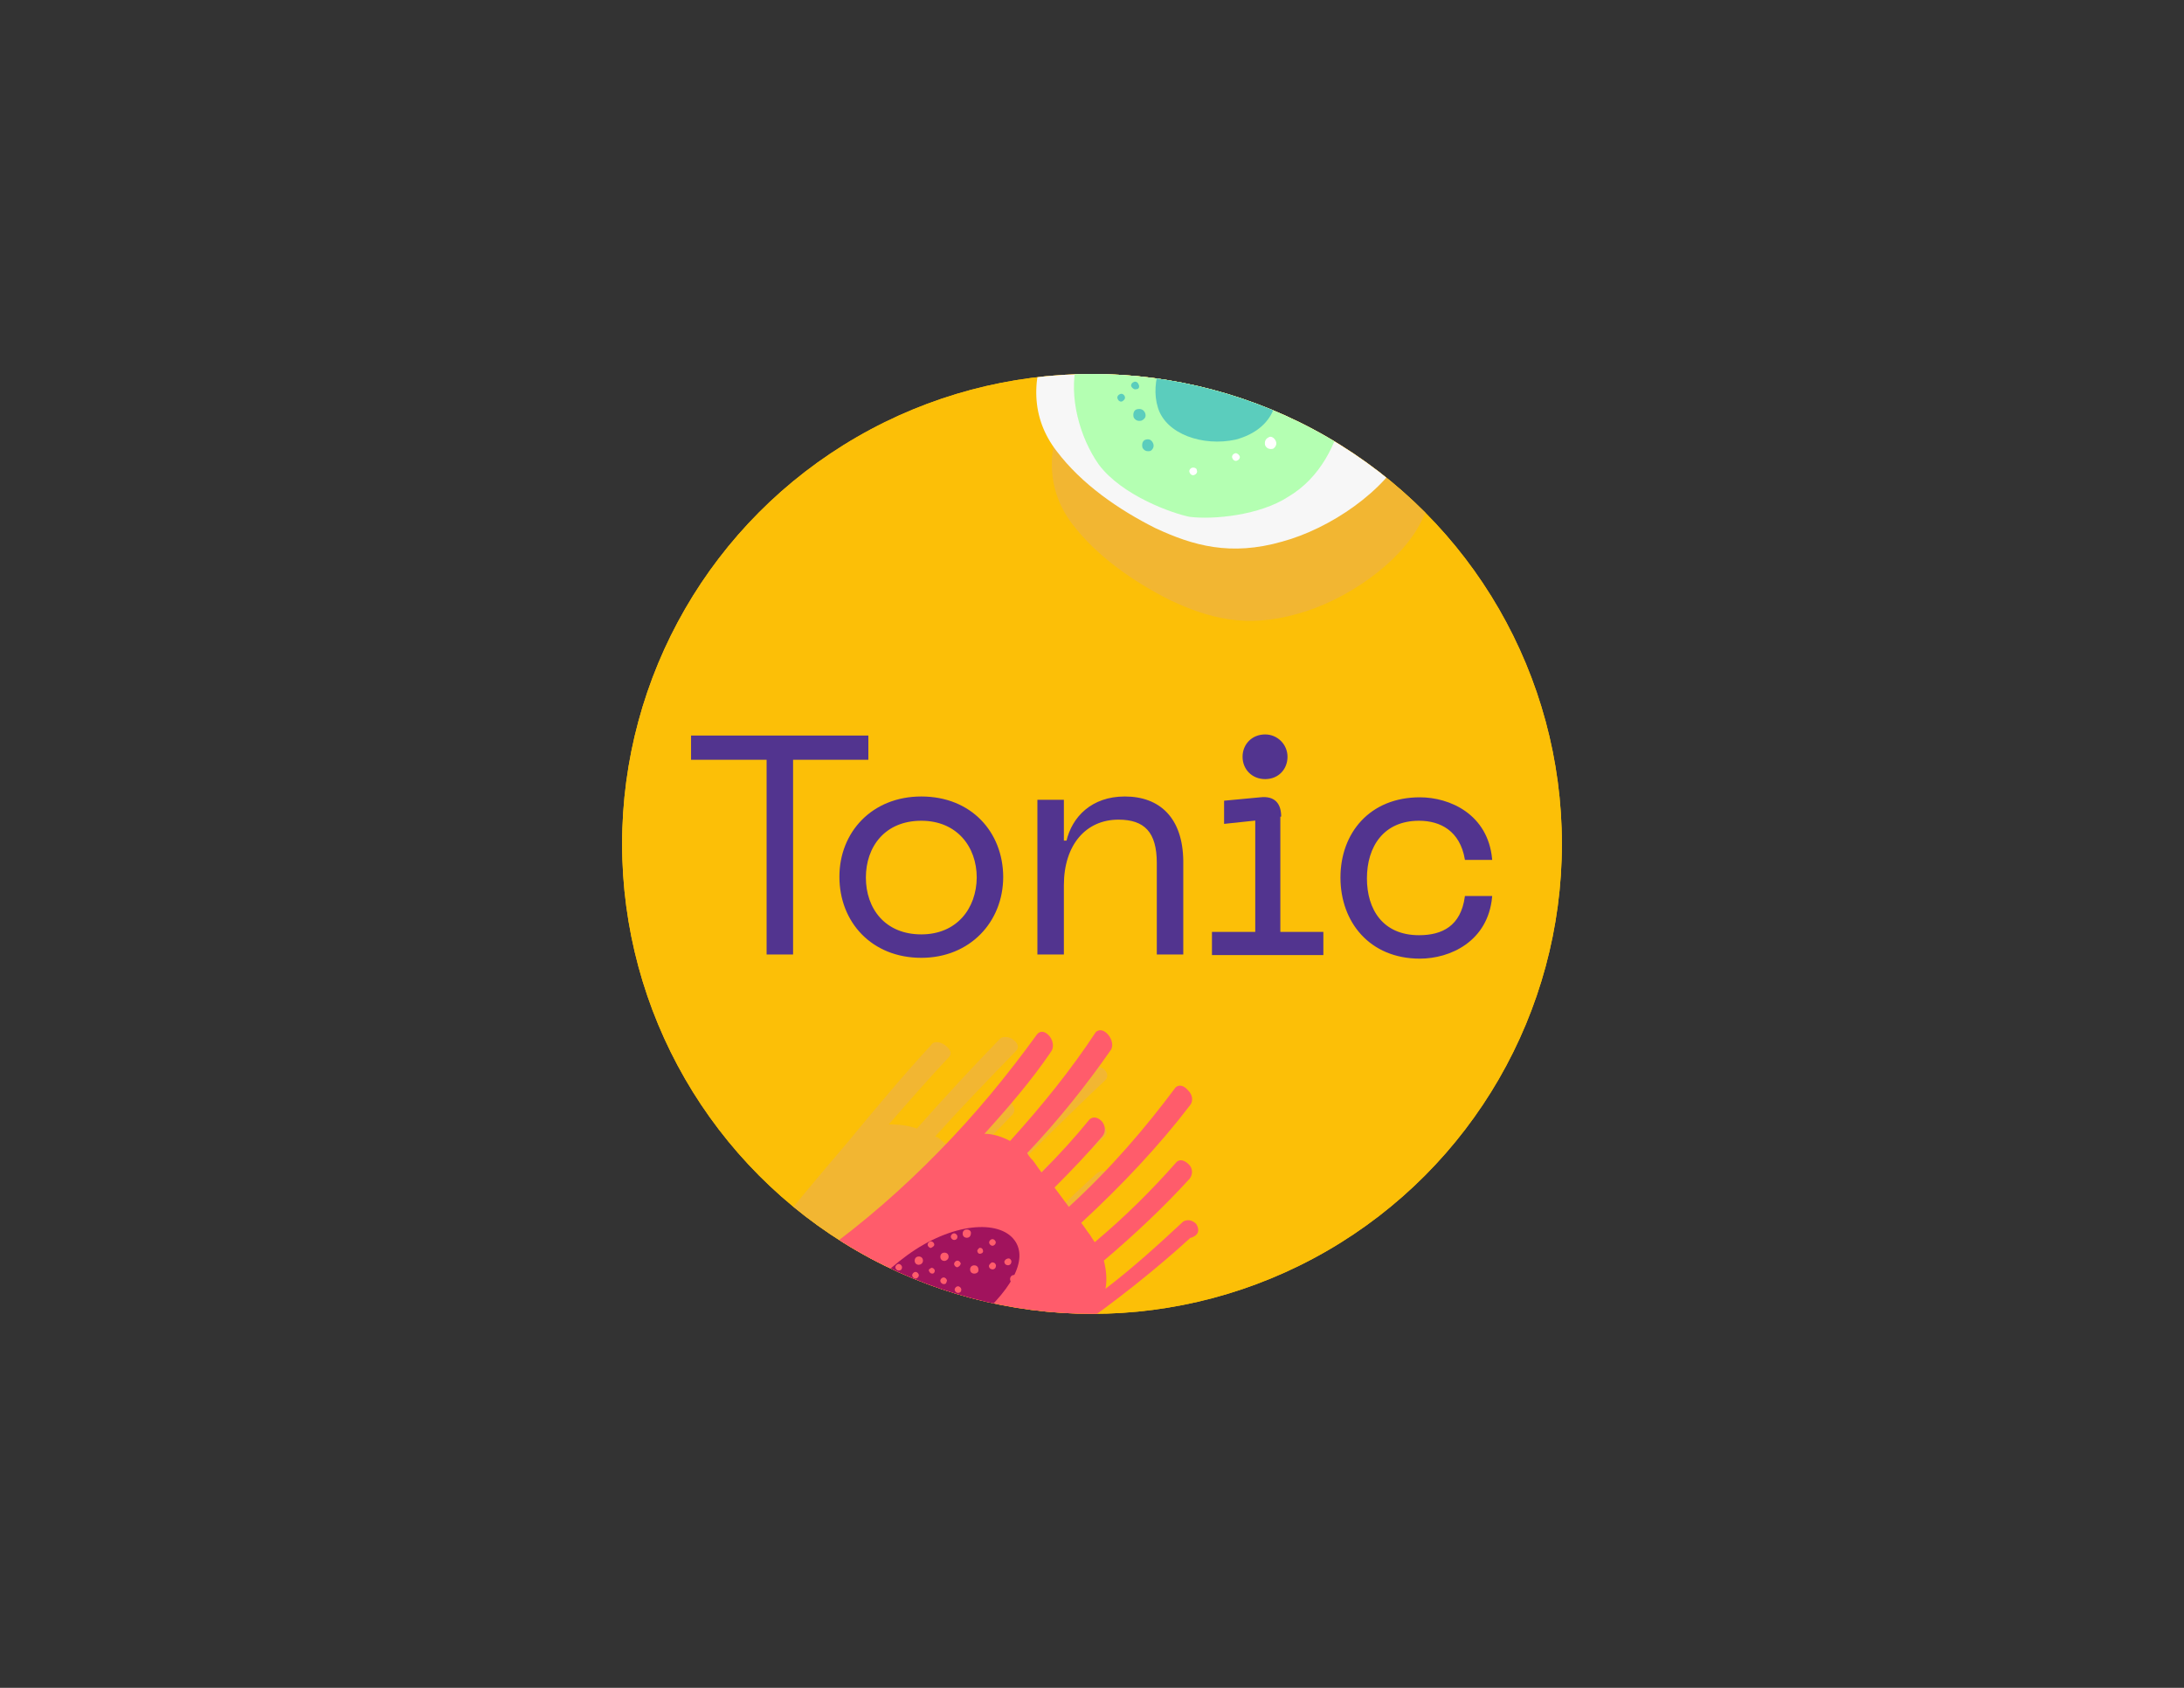 <?xml version="1.0" encoding="UTF-8"?> <!-- Generator: Adobe Illustrator 24.1.3, SVG Export Plug-In . SVG Version: 6.00 Build 0) --> <svg xmlns="http://www.w3.org/2000/svg" xmlns:xlink="http://www.w3.org/1999/xlink" version="1.1" id="Layer_1" x="0px" y="0px" viewBox="0 0 792 612" style="enable-background:new 0 0 792 612;" xml:space="preserve"><rect x="0" y="0" width="792" height="612" fill="#333333" stroke="none"/> <style type="text/css"> .st0{clip-path:url(#SVGID_2_);} .st1{clip-path:url(#SVGID_4_);enable-background:new ;} .st2{clip-path:url(#SVGID_6_);} .st3{clip-path:url(#SVGID_8_);fill:#FCBF07;} .st4{clip-path:url(#SVGID_10_);fill:#FCBF07;} .st5{clip-path:url(#SVGID_12_);} .st6{clip-path:url(#SVGID_14_);} .st7{clip-path:url(#SVGID_16_);fill:#F2B632;} .st8{clip-path:url(#SVGID_18_);} .st9{clip-path:url(#SVGID_20_);} .st10{clip-path:url(#SVGID_22_);fill:#FF5C6B;} .st11{clip-path:url(#SVGID_24_);} .st12{clip-path:url(#SVGID_26_);} .st13{clip-path:url(#SVGID_28_);fill:#A1135D;} .st14{clip-path:url(#SVGID_30_);} .st15{clip-path:url(#SVGID_32_);} .st16{clip-path:url(#SVGID_34_);fill:#FF5C6B;} .st17{clip-path:url(#SVGID_36_);} .st18{clip-path:url(#SVGID_38_);} .st19{clip-path:url(#SVGID_40_);fill:#FF5C6B;} .st20{clip-path:url(#SVGID_42_);} .st21{clip-path:url(#SVGID_44_);} .st22{clip-path:url(#SVGID_46_);fill:#FF5C6B;} .st23{clip-path:url(#SVGID_48_);} .st24{clip-path:url(#SVGID_50_);} .st25{clip-path:url(#SVGID_52_);fill:#FF5C6B;} .st26{clip-path:url(#SVGID_54_);} .st27{clip-path:url(#SVGID_56_);} .st28{clip-path:url(#SVGID_58_);fill:#FF5C6B;} .st29{clip-path:url(#SVGID_60_);} .st30{clip-path:url(#SVGID_62_);} .st31{clip-path:url(#SVGID_64_);fill:#FF5C6B;} .st32{clip-path:url(#SVGID_66_);} .st33{clip-path:url(#SVGID_68_);} .st34{clip-path:url(#SVGID_70_);fill:#FF5C6B;} .st35{clip-path:url(#SVGID_72_);} .st36{clip-path:url(#SVGID_74_);} .st37{clip-path:url(#SVGID_76_);fill:#FF5C6B;} .st38{clip-path:url(#SVGID_78_);} .st39{clip-path:url(#SVGID_80_);} .st40{clip-path:url(#SVGID_82_);fill:#FF5C6B;} .st41{clip-path:url(#SVGID_84_);} .st42{clip-path:url(#SVGID_86_);} .st43{clip-path:url(#SVGID_88_);fill:#FF5C6B;} .st44{clip-path:url(#SVGID_90_);} .st45{clip-path:url(#SVGID_92_);} .st46{clip-path:url(#SVGID_94_);fill:#FF5C6B;} .st47{clip-path:url(#SVGID_96_);} .st48{clip-path:url(#SVGID_98_);} .st49{clip-path:url(#SVGID_100_);fill:#FF5C6B;} .st50{clip-path:url(#SVGID_102_);} .st51{clip-path:url(#SVGID_104_);} .st52{clip-path:url(#SVGID_106_);fill:#FF5C6B;} .st53{clip-path:url(#SVGID_108_);} .st54{clip-path:url(#SVGID_110_);} .st55{clip-path:url(#SVGID_112_);fill:#FF5C6B;} .st56{clip-path:url(#SVGID_114_);} .st57{clip-path:url(#SVGID_116_);} .st58{clip-path:url(#SVGID_118_);fill:#FF5C6B;} .st59{clip-path:url(#SVGID_120_);} .st60{clip-path:url(#SVGID_122_);} .st61{clip-path:url(#SVGID_124_);fill:#FF5C6B;} .st62{clip-path:url(#SVGID_126_);} .st63{clip-path:url(#SVGID_128_);} .st64{clip-path:url(#SVGID_130_);fill:#FF5C6B;} .st65{clip-path:url(#SVGID_132_);} .st66{clip-path:url(#SVGID_134_);} .st67{clip-path:url(#SVGID_136_);fill:#FF5C6B;} .st68{clip-path:url(#SVGID_138_);} .st69{clip-path:url(#SVGID_140_);} .st70{clip-path:url(#SVGID_142_);fill:#FF5C6B;} .st71{clip-path:url(#SVGID_144_);} .st72{clip-path:url(#SVGID_146_);} .st73{clip-path:url(#SVGID_148_);fill:#FF5C6B;} .st74{clip-path:url(#SVGID_150_);} .st75{clip-path:url(#SVGID_152_);} .st76{clip-path:url(#SVGID_154_);fill:#FF5C6B;} .st77{clip-path:url(#SVGID_156_);} .st78{clip-path:url(#SVGID_158_);} .st79{clip-path:url(#SVGID_160_);fill:#FF5C6B;} .st80{clip-path:url(#SVGID_162_);} .st81{clip-path:url(#SVGID_164_);} .st82{clip-path:url(#SVGID_166_);fill:#FF5C6B;} .st83{clip-path:url(#SVGID_168_);} .st84{clip-path:url(#SVGID_170_);} .st85{clip-path:url(#SVGID_172_);fill:#FF5C6B;} .st86{clip-path:url(#SVGID_174_);} .st87{clip-path:url(#SVGID_176_);} .st88{clip-path:url(#SVGID_178_);fill:#FF5C6B;} .st89{clip-path:url(#SVGID_180_);} .st90{clip-path:url(#SVGID_182_);} .st91{clip-path:url(#SVGID_184_);fill:#FF5C6B;} .st92{clip-path:url(#SVGID_186_);} .st93{clip-path:url(#SVGID_188_);} .st94{clip-path:url(#SVGID_190_);fill:#FF5C6B;} .st95{clip-path:url(#SVGID_192_);} .st96{clip-path:url(#SVGID_194_);} .st97{clip-path:url(#SVGID_196_);fill:#FF5C6B;} .st98{clip-path:url(#SVGID_198_);} .st99{clip-path:url(#SVGID_200_);} .st100{clip-path:url(#SVGID_202_);fill:#FF5C6B;} .st101{clip-path:url(#SVGID_204_);} .st102{clip-path:url(#SVGID_206_);} .st103{clip-path:url(#SVGID_208_);fill:#FF5C6B;} .st104{clip-path:url(#SVGID_210_);} .st105{clip-path:url(#SVGID_212_);} .st106{clip-path:url(#SVGID_214_);fill:#FF5C6B;} .st107{clip-path:url(#SVGID_216_);} .st108{clip-path:url(#SVGID_218_);} .st109{clip-path:url(#SVGID_220_);fill:#FF5C6B;} .st110{clip-path:url(#SVGID_222_);} .st111{clip-path:url(#SVGID_224_);} .st112{clip-path:url(#SVGID_226_);fill:#52348F;} .st113{clip-path:url(#SVGID_228_);} .st114{clip-path:url(#SVGID_230_);fill:none;stroke:#52348F;stroke-width:0.6;stroke-miterlimit:10;} .st115{clip-path:url(#SVGID_232_);} .st116{clip-path:url(#SVGID_234_);} .st117{clip-path:url(#SVGID_236_);fill:#52348F;} .st118{clip-path:url(#SVGID_238_);} .st119{clip-path:url(#SVGID_240_);fill:none;stroke:#52348F;stroke-width:0.6;stroke-miterlimit:10;} .st120{clip-path:url(#SVGID_242_);} .st121{clip-path:url(#SVGID_244_);} .st122{clip-path:url(#SVGID_246_);fill:#52348F;} .st123{clip-path:url(#SVGID_248_);} .st124{clip-path:url(#SVGID_250_);fill:none;stroke:#52348F;stroke-width:0.6;stroke-miterlimit:10;} .st125{clip-path:url(#SVGID_252_);} .st126{clip-path:url(#SVGID_254_);} .st127{clip-path:url(#SVGID_256_);fill:#52348F;} .st128{clip-path:url(#SVGID_258_);} .st129{clip-path:url(#SVGID_260_);fill:none;stroke:#52348F;stroke-width:0.6;stroke-miterlimit:10;} .st130{clip-path:url(#SVGID_262_);} .st131{clip-path:url(#SVGID_264_);} .st132{clip-path:url(#SVGID_266_);fill:#52348F;} .st133{clip-path:url(#SVGID_268_);} .st134{clip-path:url(#SVGID_270_);fill:none;stroke:#52348F;stroke-width:0.6;stroke-miterlimit:10;} .st135{clip-path:url(#SVGID_272_);} .st136{clip-path:url(#SVGID_274_);} .st137{clip-path:url(#SVGID_276_);fill:#52348F;} .st138{clip-path:url(#SVGID_278_);} .st139{clip-path:url(#SVGID_280_);fill:none;stroke:#52348F;stroke-width:0.6;stroke-miterlimit:10;} .st140{clip-path:url(#SVGID_282_);} .st141{clip-path:url(#SVGID_284_);} .st142{clip-path:url(#SVGID_286_);fill:#F2B632;} .st143{clip-path:url(#SVGID_288_);} .st144{clip-path:url(#SVGID_290_);} .st145{clip-path:url(#SVGID_292_);fill:#F7F7F7;} .st146{clip-path:url(#SVGID_294_);} .st147{clip-path:url(#SVGID_296_);} .st148{clip-path:url(#SVGID_298_);fill:#B4FFB2;} .st149{clip-path:url(#SVGID_300_);} .st150{clip-path:url(#SVGID_302_);} .st151{clip-path:url(#SVGID_304_);fill:#5BCDBD;} .st152{clip-path:url(#SVGID_306_);} .st153{clip-path:url(#SVGID_308_);} .st154{clip-path:url(#SVGID_310_);fill:#FFFFFF;} .st155{clip-path:url(#SVGID_312_);} .st156{clip-path:url(#SVGID_314_);} .st157{clip-path:url(#SVGID_316_);fill:#FFFFFF;} .st158{clip-path:url(#SVGID_318_);} .st159{clip-path:url(#SVGID_320_);} .st160{clip-path:url(#SVGID_322_);fill:#FFFFFF;} .st161{clip-path:url(#SVGID_324_);} .st162{clip-path:url(#SVGID_326_);} .st163{clip-path:url(#SVGID_328_);fill:#5BCDBD;} .st164{clip-path:url(#SVGID_330_);} .st165{clip-path:url(#SVGID_332_);} .st166{clip-path:url(#SVGID_334_);fill:#5BCDBD;} .st167{clip-path:url(#SVGID_336_);} .st168{clip-path:url(#SVGID_338_);} .st169{clip-path:url(#SVGID_340_);fill:#5BCDBD;} .st170{clip-path:url(#SVGID_342_);} .st171{clip-path:url(#SVGID_344_);} .st172{clip-path:url(#SVGID_346_);fill:#5BCDBD;} .st173{clip-path:url(#SVGID_348_);} .st174{clip-path:url(#SVGID_350_);} .st175{clip-path:url(#SVGID_352_);fill:#5BCDBD;} </style> <g> <g> <g> <defs> <circle id="SVGID_1_" cx="396" cy="306" r="170.4"></circle> </defs> <clipPath id="SVGID_2_"> <use xlink:href="#SVGID_1_" style="overflow:visible;"></use> </clipPath> <g class="st0"> <g> <g> <defs> <circle id="SVGID_3_" cx="396" cy="306" r="170.4"></circle> </defs> <clipPath id="SVGID_4_"> <use xlink:href="#SVGID_3_" style="overflow:visible;"></use> </clipPath> <g class="st1"> <g> <g> <g> <defs> <rect id="SVGID_5_" x="198.9" y="74.3" width="394.2" height="458.2"></rect> </defs> <clipPath id="SVGID_6_"> <use xlink:href="#SVGID_5_" style="overflow:visible;"></use> </clipPath> <g class="st2"> <g> <g> <defs> <rect id="SVGID_7_" x="225.6" y="135.6" width="341" height="341"></rect> </defs> <clipPath id="SVGID_8_"> <use xlink:href="#SVGID_7_" style="overflow:visible;"></use> </clipPath> <rect x="198.9" y="108.9" class="st3" width="394.2" height="394.2"></rect> </g> </g> <g> <g> <defs> <rect id="SVGID_9_" x="225.6" y="135.6" width="341" height="341"></rect> </defs> <clipPath id="SVGID_10_"> <use xlink:href="#SVGID_9_" style="overflow:visible;"></use> </clipPath> <rect x="193.6" y="98.1" class="st4" width="404.7" height="407.6"></rect> </g> </g> </g> </g> </g> <g> <g> <defs> <rect id="SVGID_11_" x="198.9" y="74.3" width="394.2" height="458.2"></rect> </defs> <clipPath id="SVGID_12_"> <use xlink:href="#SVGID_11_" style="overflow:visible;"></use> </clipPath> <g class="st5"> <g> <g> <defs> <path id="SVGID_13_" d="M402.4,425.5c-1.5-1.2-3.2-1.2-4.7,0c-9,8.1-17.7,16.9-27,25.3c0.3-3.2,0-6.1-1.2-9 c10.5-10.2,20.6-19.8,30.8-29.4c1.5-1.2,1.2-2.9-0.3-4.4c-1.5-1.2-3.5-1.2-4.7,0c-9.6,9-19.2,18.3-29.1,27.9 c-0.6-0.9-1.5-1.5-1.7-2c-1.2-1.2-2.3-2-3.5-3.2c13.7-13.7,26.7-26.7,39.8-39c1.2-1.2,0.9-2.9-0.6-4.1 c-1.5-1.2-3.8-1.2-4.7,0c-12.8,12.2-25.9,25.3-39.2,39c-1.7-1.7-4.1-3.5-5.8-5.2c5.5-5.8,11-11.3,16.6-17.2 c1.2-1.2,0.9-2.9-0.6-4.4c-1.5-1.2-3.8-1.2-4.7,0c-5.2,5.5-10.8,11-16,17.2c-1.5-1.2-2.6-2-4.1-3.2 c-0.9-0.9-1.5-1.5-2.6-1.7c9.9-11,19.8-21.2,29.4-31.1c1.2-1.2,0.6-2.9-1.2-4.1c-1.5-1.2-4.1-1.2-4.9,0 c-9.9,10.2-19.8,20.9-29.9,32.3c-3.5-1.2-6.7-1.5-10.2-1.5c7.3-8.4,14.5-16.6,21.8-24.4c1.2-1.2,0.6-2.9-1.5-4.4 c-1.7-1.2-4.1-1.5-4.9,0c-10.2,11-20.4,23.3-30.5,35.5c-9.9,11.6-20.1,23.8-30.2,36.3c-4.9,6.1-10.2,11.9-15.1,18 c-7.8,9.9-7.8,25.3-1.5,34c5.2,7,10.2,13.7,14.2,20.1c5.2,8.4,17.4,7.3,28.2-2c6.7-5.8,13.4-11.9,19.8-17.7 c13.7-12.2,26.7-24.4,39.5-36.6c13.7-12.5,26.7-25,39.5-36.6C403.6,428.7,403.6,426.9,402.4,425.5"></path> </defs> <clipPath id="SVGID_14_"> <use xlink:href="#SVGID_13_" style="overflow:visible;"></use> </clipPath> <g class="st6"> <g> <g> <defs> <rect id="SVGID_15_" x="225.6" y="135.6" width="341" height="341"></rect> </defs> <clipPath id="SVGID_16_"> <use xlink:href="#SVGID_15_" style="overflow:visible;"></use> </clipPath> <rect x="228.8" y="349.3" class="st7" width="200.9" height="206.1"></rect> </g> </g> </g> </g> </g> </g> </g> </g> <g> <g> <defs> <rect id="SVGID_17_" x="198.9" y="74.3" width="394.2" height="458.2"></rect> </defs> <clipPath id="SVGID_18_"> <use xlink:href="#SVGID_17_" style="overflow:visible;"></use> </clipPath> <g class="st8"> <g> <g> <defs> <path id="SVGID_19_" d="M433.8,443.8c-1.5-1.5-3.2-1.7-4.7-0.9c-8.7,8.1-18,16.6-28.2,24.4c0.6-3.2,0.3-6.7-0.6-10.2 c11.3-9.6,21.8-19.5,31.1-29.7c1.2-1.5,1.2-3.8-0.3-5.2c-1.5-1.5-3.2-2-4.4-0.9c-8.7,9.9-18.6,19.8-29.7,29.1 c-0.6-0.9-1.2-1.7-1.7-2.6c-1.2-1.5-2-2.9-3.2-4.4c14.8-13.7,28.2-27.9,39.5-42.7c1.2-1.5,0.9-3.8-0.9-5.5 c-1.5-1.7-3.2-2-4.4-0.9c-11,14.8-23.8,29.7-38.7,43.3c-1.7-2.3-3.5-4.7-5.2-7c6.1-6.1,12.2-12.5,17.4-18.6 c1.2-1.5,1.2-3.8-0.3-5.5c-1.5-1.5-3.2-1.7-4.4-0.6c-5.2,6.4-11,12.8-17.4,19.2c-1.2-1.5-2-2.9-3.2-4.4 c-0.9-0.9-1.5-1.7-2-2.6c11.3-11.9,21.5-24.7,30.2-37.2c1.2-1.5,0.6-4.1-0.9-5.8c-1.5-1.7-3.2-2-4.4-0.9 c-9,13.7-19.5,26.7-31.1,39.5c-2.9-1.5-6.1-2.6-9.3-2.6c8.7-9.6,17.2-19.5,24.1-29.7c1.2-1.5,0.9-4.1-0.6-5.8 c-1.5-1.7-3.2-2-4.4-0.6c-10.5,14.5-22.4,29.1-35.8,42.7c-12.8,13.1-27,25.6-42.7,36.9c-7.6,5.5-15.1,11-23.3,16 c-12.8,8.1-18.3,20.9-11.6,29.4c4.9,6.4,10.2,12.8,15.1,18.9c6.4,7.8,23.8,9.9,37.5,4.1c8.7-3.8,17.4-7.8,25.6-11.9 c17.4-8.7,33.4-18.3,48.3-28.5c15.4-10.8,29.7-22.1,42.4-33.7C435,447.9,435,445.8,433.8,443.8"></path> </defs> <clipPath id="SVGID_20_"> <use xlink:href="#SVGID_19_" style="overflow:visible;"></use> </clipPath> <g class="st9"> <g> <g> <defs> <rect id="SVGID_21_" x="225.6" y="135.6" width="341" height="341"></rect> </defs> <clipPath id="SVGID_22_"> <use xlink:href="#SVGID_21_" style="overflow:visible;"></use> </clipPath> <rect x="235.2" y="347.3" class="st10" width="226.2" height="206.1"></rect> </g> </g> </g> </g> </g> </g> </g> </g> <g> <g> <defs> <rect id="SVGID_23_" x="198.9" y="74.3" width="394.2" height="458.2"></rect> </defs> <clipPath id="SVGID_24_"> <use xlink:href="#SVGID_23_" style="overflow:visible;"></use> </clipPath> <g class="st11"> <g> <g> <defs> <path id="SVGID_25_" d="M350.4,481.6c-14.8,12.2-34.6,20.6-41.3,10.2c-6.4-10.2,4.4-25.3,19.8-36.6 c16.3-11.9,33.4-13.1,39-5.5C373,456.6,367.2,468.2,350.4,481.6"></path> </defs> <clipPath id="SVGID_26_"> <use xlink:href="#SVGID_25_" style="overflow:visible;"></use> </clipPath> <g class="st12"> <g> <g> <defs> <rect id="SVGID_27_" x="225.6" y="135.6" width="341" height="341"></rect> </defs> <clipPath id="SVGID_28_"> <use xlink:href="#SVGID_27_" style="overflow:visible;"></use> </clipPath> <rect x="280.6" y="417.9" class="st13" width="115.7" height="105.2"></rect> </g> </g> </g> </g> </g> </g> </g> </g> <g> <g> <defs> <rect id="SVGID_29_" x="198.9" y="74.3" width="394.2" height="458.2"></rect> </defs> <clipPath id="SVGID_30_"> <use xlink:href="#SVGID_29_" style="overflow:visible;"></use> </clipPath> <g class="st14"> <g> <g> <defs> <path id="SVGID_31_" d="M333.2,458.6c-0.9,0-1.5-0.6-1.5-1.5c0-0.9,0.6-1.5,1.5-1.5c0.9,0,1.5,0.6,1.5,1.5 C334.7,458.1,333.8,458.6,333.2,458.6"></path> </defs> <clipPath id="SVGID_32_"> <use xlink:href="#SVGID_31_" style="overflow:visible;"></use> </clipPath> <g class="st15"> <g> <g> <defs> <rect id="SVGID_33_" x="225.6" y="135.6" width="341" height="341"></rect> </defs> <clipPath id="SVGID_34_"> <use xlink:href="#SVGID_33_" style="overflow:visible;"></use> </clipPath> <rect x="305" y="429" class="st16" width="56.1" height="56.1"></rect> </g> </g> </g> </g> </g> </g> </g> </g> <g> <g> <defs> <rect id="SVGID_35_" x="198.9" y="74.3" width="394.2" height="458.2"></rect> </defs> <clipPath id="SVGID_36_"> <use xlink:href="#SVGID_35_" style="overflow:visible;"></use> </clipPath> <g class="st17"> <g> <g> <defs> <path id="SVGID_37_" d="M342.5,457.2c-0.9,0-1.5-0.6-1.5-1.5c0-0.9,0.6-1.5,1.5-1.5c0.9,0,1.5,0.6,1.5,1.5 C344,456.6,343.1,457.2,342.5,457.2"></path> </defs> <clipPath id="SVGID_38_"> <use xlink:href="#SVGID_37_" style="overflow:visible;"></use> </clipPath> <g class="st18"> <g> <g> <defs> <rect id="SVGID_39_" x="225.6" y="135.6" width="341" height="341"></rect> </defs> <clipPath id="SVGID_40_"> <use xlink:href="#SVGID_39_" style="overflow:visible;"></use> </clipPath> <rect x="314.3" y="427.8" class="st19" width="56.1" height="56.1"></rect> </g> </g> </g> </g> </g> </g> </g> </g> <g> <g> <defs> <rect id="SVGID_41_" x="198.9" y="74.3" width="394.2" height="458.2"></rect> </defs> <clipPath id="SVGID_42_"> <use xlink:href="#SVGID_41_" style="overflow:visible;"></use> </clipPath> <g class="st20"> <g> <g> <defs> <path id="SVGID_43_" d="M374.8,467.4c-0.9,0-1.5-0.6-1.5-1.5c0-0.9,0.6-1.5,1.5-1.5c0.9,0,1.5,0.6,1.5,1.5 C376.2,466.8,375.6,467.4,374.8,467.4"></path> </defs> <clipPath id="SVGID_44_"> <use xlink:href="#SVGID_43_" style="overflow:visible;"></use> </clipPath> <g class="st21"> <g> <g> <defs> <rect id="SVGID_45_" x="225.6" y="135.6" width="341" height="341"></rect> </defs> <clipPath id="SVGID_46_"> <use xlink:href="#SVGID_45_" style="overflow:visible;"></use> </clipPath> <rect x="346.6" y="437.7" class="st22" width="56.1" height="56.1"></rect> </g> </g> </g> </g> </g> </g> </g> </g> <g> <g> <defs> <rect id="SVGID_47_" x="198.9" y="74.3" width="394.2" height="458.2"></rect> </defs> <clipPath id="SVGID_48_"> <use xlink:href="#SVGID_47_" style="overflow:visible;"></use> </clipPath> <g class="st23"> <g> <g> <defs> <path id="SVGID_49_" d="M353.3,461.8c-0.9,0-1.5-0.6-1.5-1.5c0-0.9,0.6-1.5,1.5-1.5s1.5,0.6,1.5,1.5 C355,461.3,354.1,461.8,353.3,461.8"></path> </defs> <clipPath id="SVGID_50_"> <use xlink:href="#SVGID_49_" style="overflow:visible;"></use> </clipPath> <g class="st24"> <g> <g> <defs> <rect id="SVGID_51_" x="225.6" y="135.6" width="341" height="341"></rect> </defs> <clipPath id="SVGID_52_"> <use xlink:href="#SVGID_51_" style="overflow:visible;"></use> </clipPath> <rect x="325.4" y="432.2" class="st25" width="56.1" height="56.1"></rect> </g> </g> </g> </g> </g> </g> </g> </g> <g> <g> <defs> <rect id="SVGID_53_" x="198.9" y="74.3" width="394.2" height="458.2"></rect> </defs> <clipPath id="SVGID_54_"> <use xlink:href="#SVGID_53_" style="overflow:visible;"></use> </clipPath> <g class="st26"> <g> <g> <defs> <path id="SVGID_55_" d="M323,465.3c-0.6,0-1.2-0.6-1.2-1.2c0-0.6,0.6-1.2,1.2-1.2c0.6,0,1.2,0.6,1.2,1.2 C323.9,464.7,323.9,465.3,323,465.3"></path> </defs> <clipPath id="SVGID_56_"> <use xlink:href="#SVGID_55_" style="overflow:visible;"></use> </clipPath> <g class="st27"> <g> <g> <defs> <rect id="SVGID_57_" x="225.6" y="135.6" width="341" height="341"></rect> </defs> <clipPath id="SVGID_58_"> <use xlink:href="#SVGID_57_" style="overflow:visible;"></use> </clipPath> <rect x="295.4" y="436.5" class="st28" width="55.5" height="55.5"></rect> </g> </g> </g> </g> </g> </g> </g> </g> <g> <g> <defs> <rect id="SVGID_59_" x="198.9" y="74.3" width="394.2" height="458.2"></rect> </defs> <clipPath id="SVGID_60_"> <use xlink:href="#SVGID_59_" style="overflow:visible;"></use> </clipPath> <g class="st29"> <g> <g> <defs> <path id="SVGID_61_" d="M350.6,448.8c-0.9,0-1.5-0.6-1.5-1.5c0-0.9,0.6-1.5,1.5-1.5s1.5,0.6,1.5,1.2 C352.1,448.2,351.5,448.8,350.6,448.8"></path> </defs> <clipPath id="SVGID_62_"> <use xlink:href="#SVGID_61_" style="overflow:visible;"></use> </clipPath> <g class="st30"> <g> <g> <defs> <rect id="SVGID_63_" x="225.6" y="135.6" width="341" height="341"></rect> </defs> <clipPath id="SVGID_64_"> <use xlink:href="#SVGID_63_" style="overflow:visible;"></use> </clipPath> <rect x="322.7" y="419.7" class="st31" width="55.5" height="55.5"></rect> </g> </g> </g> </g> </g> </g> </g> </g> <g> <g> <defs> <rect id="SVGID_65_" x="198.9" y="74.3" width="394.2" height="458.2"></rect> </defs> <clipPath id="SVGID_66_"> <use xlink:href="#SVGID_65_" style="overflow:visible;"></use> </clipPath> <g class="st32"> <g> <g> <defs> <path id="SVGID_67_" d="M347.2,459.5c-0.6,0-1.2-0.6-1.2-1.2c0-0.6,0.6-1.2,1.2-1.2c0.6,0,1.2,0.6,1.2,1.2 C348,459.2,347.7,459.2,347.2,459.5"></path> </defs> <clipPath id="SVGID_68_"> <use xlink:href="#SVGID_67_" style="overflow:visible;"></use> </clipPath> <g class="st33"> <g> <g> <defs> <rect id="SVGID_69_" x="225.6" y="135.6" width="341" height="341"></rect> </defs> <clipPath id="SVGID_70_"> <use xlink:href="#SVGID_69_" style="overflow:visible;"></use> </clipPath> <rect x="319.5" y="430.7" class="st34" width="55.2" height="55.2"></rect> </g> </g> </g> </g> </g> </g> </g> </g> <g> <g> <defs> <rect id="SVGID_71_" x="198.9" y="74.3" width="394.2" height="458.2"></rect> </defs> <clipPath id="SVGID_72_"> <use xlink:href="#SVGID_71_" style="overflow:visible;"></use> </clipPath> <g class="st35"> <g> <g> <defs> <path id="SVGID_73_" d="M359.9,451.7c-0.6,0-1.2-0.6-1.2-1.2s0.6-1.2,1.2-1.2c0.6,0,1.2,0.6,1.2,1.2 C361.1,451.1,360.5,451.7,359.9,451.7"></path> </defs> <clipPath id="SVGID_74_"> <use xlink:href="#SVGID_73_" style="overflow:visible;"></use> </clipPath> <g class="st36"> <g> <g> <defs> <rect id="SVGID_75_" x="225.6" y="135.6" width="341" height="341"></rect> </defs> <clipPath id="SVGID_76_"> <use xlink:href="#SVGID_75_" style="overflow:visible;"></use> </clipPath> <rect x="332.3" y="422.9" class="st37" width="55.5" height="55.5"></rect> </g> </g> </g> </g> </g> </g> </g> </g> <g> <g> <defs> <rect id="SVGID_77_" x="198.9" y="74.3" width="394.2" height="458.2"></rect> </defs> <clipPath id="SVGID_78_"> <use xlink:href="#SVGID_77_" style="overflow:visible;"></use> </clipPath> <g class="st38"> <g> <g> <defs> <path id="SVGID_79_" d="M316.6,464.7c-0.6,0-1.2-0.6-1.2-1.2c0-0.6,0.6-1.2,1.2-1.2c0.6,0,1.2,0.6,1.2,1.2 C317.5,464.2,317.2,464.7,316.6,464.7"></path> </defs> <clipPath id="SVGID_80_"> <use xlink:href="#SVGID_79_" style="overflow:visible;"></use> </clipPath> <g class="st39"> <g> <g> <defs> <rect id="SVGID_81_" x="225.6" y="135.6" width="341" height="341"></rect> </defs> <clipPath id="SVGID_82_"> <use xlink:href="#SVGID_81_" style="overflow:visible;"></use> </clipPath> <rect x="288.7" y="436" class="st40" width="55.5" height="55.5"></rect> </g> </g> </g> </g> </g> </g> </g> </g> <g> <g> <defs> <rect id="SVGID_83_" x="198.9" y="74.3" width="394.2" height="458.2"></rect> </defs> <clipPath id="SVGID_84_"> <use xlink:href="#SVGID_83_" style="overflow:visible;"></use> </clipPath> <g class="st41"> <g> <g> <defs> <path id="SVGID_85_" d="M347.4,468.8c-0.6,0-1.2-0.6-1.2-1.2c0-0.6,0.6-1.2,1.2-1.2c0.6,0,1.2,0.6,1.2,1.2 C348.6,468.5,348,468.8,347.4,468.8"></path> </defs> <clipPath id="SVGID_86_"> <use xlink:href="#SVGID_85_" style="overflow:visible;"></use> </clipPath> <g class="st42"> <g> <g> <defs> <rect id="SVGID_87_" x="225.6" y="135.6" width="341" height="341"></rect> </defs> <clipPath id="SVGID_88_"> <use xlink:href="#SVGID_87_" style="overflow:visible;"></use> </clipPath> <rect x="319.5" y="440" class="st43" width="55.5" height="55.5"></rect> </g> </g> </g> </g> </g> </g> </g> </g> <g> <g> <defs> <rect id="SVGID_89_" x="198.9" y="74.3" width="394.2" height="458.2"></rect> </defs> <clipPath id="SVGID_90_"> <use xlink:href="#SVGID_89_" style="overflow:visible;"></use> </clipPath> <g class="st44"> <g> <g> <defs> <path id="SVGID_91_" d="M338.7,475.2c-0.9,0-1.5-0.6-1.5-1.5c0-0.9,0.6-1.5,1.5-1.5c0.9,0,1.5,0.6,1.5,1.5 C339.9,474.9,339.6,475.2,338.7,475.2"></path> </defs> <clipPath id="SVGID_92_"> <use xlink:href="#SVGID_91_" style="overflow:visible;"></use> </clipPath> <g class="st45"> <g> <g> <defs> <rect id="SVGID_93_" x="225.6" y="135.6" width="341" height="341"></rect> </defs> <clipPath id="SVGID_94_"> <use xlink:href="#SVGID_93_" style="overflow:visible;"></use> </clipPath> <rect x="310.5" y="446.1" class="st46" width="56.1" height="56.1"></rect> </g> </g> </g> </g> </g> </g> </g> </g> <g> <g> <defs> <rect id="SVGID_95_" x="198.9" y="74.3" width="394.2" height="458.2"></rect> </defs> <clipPath id="SVGID_96_"> <use xlink:href="#SVGID_95_" style="overflow:visible;"></use> </clipPath> <g class="st47"> <g> <g> <defs> <path id="SVGID_97_" d="M367.8,465.3c-0.9,0-1.5-0.6-1.5-1.5c0-0.9,0.6-1.5,1.5-1.5c0.9,0,1.5,0.6,1.5,1.2 C368.7,464.7,368.4,465.3,367.8,465.3"></path> </defs> <clipPath id="SVGID_98_"> <use xlink:href="#SVGID_97_" style="overflow:visible;"></use> </clipPath> <g class="st48"> <g> <g> <defs> <rect id="SVGID_99_" x="225.6" y="135.6" width="341" height="341"></rect> </defs> <clipPath id="SVGID_100_"> <use xlink:href="#SVGID_99_" style="overflow:visible;"></use> </clipPath> <rect x="339.9" y="436.3" class="st49" width="55.5" height="55.5"></rect> </g> </g> </g> </g> </g> </g> </g> </g> <g> <g> <defs> <rect id="SVGID_101_" x="198.9" y="74.3" width="394.2" height="458.2"></rect> </defs> <clipPath id="SVGID_102_"> <use xlink:href="#SVGID_101_" style="overflow:visible;"></use> </clipPath> <g class="st50"> <g> <g> <defs> <path id="SVGID_103_" d="M311.1,476.4c-0.6,0-1.2-0.6-1.2-1.2c0-0.6,0.6-1.2,1.2-1.2c0.6,0,1.2,0.6,1.2,1.2 C312,475.8,311.7,476.1,311.1,476.4"></path> </defs> <clipPath id="SVGID_104_"> <use xlink:href="#SVGID_103_" style="overflow:visible;"></use> </clipPath> <g class="st51"> <g> <g> <defs> <rect id="SVGID_105_" x="225.6" y="135.6" width="341" height="341"></rect> </defs> <clipPath id="SVGID_106_"> <use xlink:href="#SVGID_105_" style="overflow:visible;"></use> </clipPath> <rect x="283.2" y="447.3" class="st52" width="55.5" height="55.5"></rect> </g> </g> </g> </g> </g> </g> </g> </g> <g> <g> <defs> <rect id="SVGID_107_" x="198.9" y="74.3" width="394.2" height="458.2"></rect> </defs> <clipPath id="SVGID_108_"> <use xlink:href="#SVGID_107_" style="overflow:visible;"></use> </clipPath> <g class="st53"> <g> <g> <defs> <path id="SVGID_109_" d="M346,449.6c-0.6,0-1.2-0.6-1.2-1.2c0-0.6,0.6-1.2,1.2-1.2c0.6,0,1.2,0.6,1.2,1.2 C347.2,449.3,346.6,449.6,346,449.6"></path> </defs> <clipPath id="SVGID_110_"> <use xlink:href="#SVGID_109_" style="overflow:visible;"></use> </clipPath> <g class="st54"> <g> <g> <defs> <rect id="SVGID_111_" x="225.6" y="135.6" width="341" height="341"></rect> </defs> <clipPath id="SVGID_112_"> <use xlink:href="#SVGID_111_" style="overflow:visible;"></use> </clipPath> <rect x="318.4" y="421.1" class="st55" width="55.5" height="55.5"></rect> </g> </g> </g> </g> </g> </g> </g> </g> <g> <g> <defs> <rect id="SVGID_113_" x="198.9" y="74.3" width="394.2" height="458.2"></rect> </defs> <clipPath id="SVGID_114_"> <use xlink:href="#SVGID_113_" style="overflow:visible;"></use> </clipPath> <g class="st56"> <g> <g> <defs> <path id="SVGID_115_" d="M342.2,465.6c-0.6,0-1.2-0.6-1.2-1.2c0-0.6,0.6-1.2,1.2-1.2s1.2,0.6,1.2,1.2 C343.1,465.6,342.8,465.6,342.2,465.6"></path> </defs> <clipPath id="SVGID_116_"> <use xlink:href="#SVGID_115_" style="overflow:visible;"></use> </clipPath> <g class="st57"> <g> <g> <defs> <rect id="SVGID_117_" x="225.6" y="135.6" width="341" height="341"></rect> </defs> <clipPath id="SVGID_118_"> <use xlink:href="#SVGID_117_" style="overflow:visible;"></use> </clipPath> <rect x="314.3" y="437.1" class="st58" width="55.5" height="55.5"></rect> </g> </g> </g> </g> </g> </g> </g> </g> <g> <g> <defs> <rect id="SVGID_119_" x="198.9" y="74.3" width="394.2" height="458.2"></rect> </defs> <clipPath id="SVGID_120_"> <use xlink:href="#SVGID_119_" style="overflow:visible;"></use> </clipPath> <g class="st59"> <g> <g> <defs> <path id="SVGID_121_" d="M359.4,477.8c-0.6,0-1.2-0.6-1.2-1.2s0.6-1.2,1.2-1.2c0.6,0,1.2,0.6,1.2,1.2 C360.5,477.2,359.9,477.8,359.4,477.8"></path> </defs> <clipPath id="SVGID_122_"> <use xlink:href="#SVGID_121_" style="overflow:visible;"></use> </clipPath> <g class="st60"> <g> <g> <defs> <rect id="SVGID_123_" x="225.6" y="135.6" width="341" height="341"></rect> </defs> <clipPath id="SVGID_124_"> <use xlink:href="#SVGID_123_" style="overflow:visible;"></use> </clipPath> <rect x="331.7" y="449" class="st61" width="55.5" height="55.5"></rect> </g> </g> </g> </g> </g> </g> </g> </g> <g> <g> <defs> <rect id="SVGID_125_" x="198.9" y="74.3" width="394.2" height="458.2"></rect> </defs> <clipPath id="SVGID_126_"> <use xlink:href="#SVGID_125_" style="overflow:visible;"></use> </clipPath> <g class="st62"> <g> <g> <defs> <path id="SVGID_127_" d="M332,463.6c-0.6,0-1.2-0.6-1.2-1.2c0-0.6,0.6-1.2,1.2-1.2s1.2,0.6,1.2,1.2 C333.2,463,332.6,463.6,332,463.6"></path> </defs> <clipPath id="SVGID_128_"> <use xlink:href="#SVGID_127_" style="overflow:visible;"></use> </clipPath> <g class="st63"> <g> <g> <defs> <rect id="SVGID_129_" x="225.6" y="135.6" width="341" height="341"></rect> </defs> <clipPath id="SVGID_130_"> <use xlink:href="#SVGID_129_" style="overflow:visible;"></use> </clipPath> <rect x="304.4" y="434.8" class="st64" width="55.5" height="55.5"></rect> </g> </g> </g> </g> </g> </g> </g> </g> <g> <g> <defs> <rect id="SVGID_131_" x="198.9" y="74.3" width="394.2" height="458.2"></rect> </defs> <clipPath id="SVGID_132_"> <use xlink:href="#SVGID_131_" style="overflow:visible;"></use> </clipPath> <g class="st65"> <g> <g> <defs> <path id="SVGID_133_" d="M325.9,460.7c-0.6,0-1.2-0.6-1.2-1.2c0-0.6,0.6-1.2,1.2-1.2c0.6,0,1.2,0.6,1.2,1.2 C327.1,460.4,326.5,460.7,325.9,460.7"></path> </defs> <clipPath id="SVGID_134_"> <use xlink:href="#SVGID_133_" style="overflow:visible;"></use> </clipPath> <g class="st66"> <g> <g> <defs> <rect id="SVGID_135_" x="225.6" y="135.6" width="341" height="341"></rect> </defs> <clipPath id="SVGID_136_"> <use xlink:href="#SVGID_135_" style="overflow:visible;"></use> </clipPath> <rect x="298.3" y="431.9" class="st67" width="55.5" height="55.5"></rect> </g> </g> </g> </g> </g> </g> </g> </g> <g> <g> <defs> <rect id="SVGID_137_" x="198.9" y="74.3" width="394.2" height="458.2"></rect> </defs> <clipPath id="SVGID_138_"> <use xlink:href="#SVGID_137_" style="overflow:visible;"></use> </clipPath> <g class="st68"> <g> <g> <defs> <path id="SVGID_139_" d="M314.9,472c-0.6,0-1.2-0.6-1.2-1.2c0-0.6,0.6-1.2,1.2-1.2c0.6,0,1.2,0.6,1.2,1.2 C316,471.7,315.5,472,314.9,472"></path> </defs> <clipPath id="SVGID_140_"> <use xlink:href="#SVGID_139_" style="overflow:visible;"></use> </clipPath> <g class="st69"> <g> <g> <defs> <rect id="SVGID_141_" x="225.6" y="135.6" width="341" height="341"></rect> </defs> <clipPath id="SVGID_142_"> <use xlink:href="#SVGID_141_" style="overflow:visible;"></use> </clipPath> <rect x="287.3" y="443.5" class="st70" width="55.5" height="55.5"></rect> </g> </g> </g> </g> </g> </g> </g> </g> <g> <g> <defs> <rect id="SVGID_143_" x="198.9" y="74.3" width="394.2" height="458.2"></rect> </defs> <clipPath id="SVGID_144_"> <use xlink:href="#SVGID_143_" style="overflow:visible;"></use> </clipPath> <g class="st71"> <g> <g> <defs> <path id="SVGID_145_" d="M355.6,452.5c0.6,0,0.9,0.6,0.9,1.2c0,0.6-0.6,0.9-1.2,0.9c-0.6,0-0.9-0.6-0.9-1.2 C354.7,452.8,355.3,452.2,355.6,452.5"></path> </defs> <clipPath id="SVGID_146_"> <use xlink:href="#SVGID_145_" style="overflow:visible;"></use> </clipPath> <g class="st72"> <g> <g> <defs> <rect id="SVGID_147_" x="225.6" y="135.6" width="341" height="341"></rect> </defs> <clipPath id="SVGID_148_"> <use xlink:href="#SVGID_147_" style="overflow:visible;"></use> </clipPath> <rect x="327.7" y="425.8" class="st73" width="55.2" height="55.2"></rect> </g> </g> </g> </g> </g> </g> </g> </g> <g> <g> <defs> <rect id="SVGID_149_" x="198.9" y="74.3" width="394.2" height="458.2"></rect> </defs> <clipPath id="SVGID_150_"> <use xlink:href="#SVGID_149_" style="overflow:visible;"></use> </clipPath> <g class="st74"> <g> <g> <defs> <path id="SVGID_151_" d="M365.8,456.3c0.6,0,1.2,0.9,0.9,1.5c0,0.6-0.9,1.2-1.5,0.9c-0.6,0-1.2-0.9-0.9-1.5 C364.6,456.6,365.2,456.3,365.8,456.3"></path> </defs> <clipPath id="SVGID_152_"> <use xlink:href="#SVGID_151_" style="overflow:visible;"></use> </clipPath> <g class="st75"> <g> <g> <defs> <rect id="SVGID_153_" x="225.6" y="135.6" width="341" height="341"></rect> </defs> <clipPath id="SVGID_154_"> <use xlink:href="#SVGID_153_" style="overflow:visible;"></use> </clipPath> <rect x="337.9" y="429.9" class="st76" width="55.5" height="55.5"></rect> </g> </g> </g> </g> </g> </g> </g> </g> <g> <g> <defs> <rect id="SVGID_155_" x="198.9" y="74.3" width="394.2" height="458.2"></rect> </defs> <clipPath id="SVGID_156_"> <use xlink:href="#SVGID_155_" style="overflow:visible;"></use> </clipPath> <g class="st77"> <g> <g> <defs> <path id="SVGID_157_" d="M360.2,457.8c0.6,0,1.2,0.9,0.9,1.5c0,0.6-0.9,1.2-1.5,0.9c-0.6,0-1.2-0.9-0.9-1.5 C359.1,458.1,359.7,457.5,360.2,457.8"></path> </defs> <clipPath id="SVGID_158_"> <use xlink:href="#SVGID_157_" style="overflow:visible;"></use> </clipPath> <g class="st78"> <g> <g> <defs> <rect id="SVGID_159_" x="225.6" y="135.6" width="341" height="341"></rect> </defs> <clipPath id="SVGID_160_"> <use xlink:href="#SVGID_159_" style="overflow:visible;"></use> </clipPath> <rect x="332.3" y="431" class="st79" width="55.5" height="55.5"></rect> </g> </g> </g> </g> </g> </g> </g> </g> <g> <g> <defs> <rect id="SVGID_161_" x="198.9" y="74.3" width="394.2" height="458.2"></rect> </defs> <clipPath id="SVGID_162_"> <use xlink:href="#SVGID_161_" style="overflow:visible;"></use> </clipPath> <g class="st80"> <g> <g> <defs> <path id="SVGID_163_" d="M325.6,456c-0.6,0-1.2-0.6-1.2-1.2s0.6-1.2,1.2-1.2c0.6,0,1.2,0.6,1.2,1.2 C326.8,455.4,326.2,456,325.6,456"></path> </defs> <clipPath id="SVGID_164_"> <use xlink:href="#SVGID_163_" style="overflow:visible;"></use> </clipPath> <g class="st81"> <g> <g> <defs> <rect id="SVGID_165_" x="225.6" y="135.6" width="341" height="341"></rect> </defs> <clipPath id="SVGID_166_"> <use xlink:href="#SVGID_165_" style="overflow:visible;"></use> </clipPath> <rect x="298" y="427.2" class="st82" width="55.5" height="55.5"></rect> </g> </g> </g> </g> </g> </g> </g> </g> <g> <g> <defs> <rect id="SVGID_167_" x="198.9" y="74.3" width="394.2" height="458.2"></rect> </defs> <clipPath id="SVGID_168_"> <use xlink:href="#SVGID_167_" style="overflow:visible;"></use> </clipPath> <g class="st83"> <g> <g> <defs> <path id="SVGID_169_" d="M338.1,461.8c-0.6,0-0.9-0.3-1.2-0.9c-0.3-0.6,0.3-0.9,0.9-1.2c0.6,0,0.9,0.3,1.2,0.9 C339,461.3,338.7,461.8,338.1,461.8"></path> </defs> <clipPath id="SVGID_170_"> <use xlink:href="#SVGID_169_" style="overflow:visible;"></use> </clipPath> <g class="st84"> <g> <g> <defs> <rect id="SVGID_171_" x="225.6" y="135.6" width="341" height="341"></rect> </defs> <clipPath id="SVGID_172_"> <use xlink:href="#SVGID_171_" style="overflow:visible;"></use> </clipPath> <rect x="310.5" y="433.3" class="st85" width="55.2" height="55.2"></rect> </g> </g> </g> </g> </g> </g> </g> </g> <g> <g> <defs> <rect id="SVGID_173_" x="198.9" y="74.3" width="394.2" height="458.2"></rect> </defs> <clipPath id="SVGID_174_"> <use xlink:href="#SVGID_173_" style="overflow:visible;"></use> </clipPath> <g class="st86"> <g> <g> <defs> <path id="SVGID_175_" d="M330.6,452.2c-0.6,0-1.2-0.6-1.2-1.2c0-0.6,0.6-1.2,1.2-1.2c0.6,0,1.2,0.6,1.2,1.2 C331.7,452,331.5,452.2,330.6,452.2"></path> </defs> <clipPath id="SVGID_176_"> <use xlink:href="#SVGID_175_" style="overflow:visible;"></use> </clipPath> <g class="st87"> <g> <g> <defs> <rect id="SVGID_177_" x="225.6" y="135.6" width="341" height="341"></rect> </defs> <clipPath id="SVGID_178_"> <use xlink:href="#SVGID_177_" style="overflow:visible;"></use> </clipPath> <rect x="303" y="423.5" class="st88" width="55.5" height="55.5"></rect> </g> </g> </g> </g> </g> </g> </g> </g> <g> <g> <defs> <rect id="SVGID_179_" x="198.9" y="74.3" width="394.2" height="458.2"></rect> </defs> <clipPath id="SVGID_180_"> <use xlink:href="#SVGID_179_" style="overflow:visible;"></use> </clipPath> <g class="st89"> <g> <g> <defs> <path id="SVGID_181_" d="M346.6,475.8c-0.6,0-1.2-0.6-1.2-1.2s0.6-1.2,1.2-1.2c0.6,0,1.2,0.6,1.2,1.2 S347.2,475.8,346.6,475.8"></path> </defs> <clipPath id="SVGID_182_"> <use xlink:href="#SVGID_181_" style="overflow:visible;"></use> </clipPath> <g class="st90"> <g> <g> <defs> <rect id="SVGID_183_" x="225.6" y="135.6" width="341" height="341"></rect> </defs> <clipPath id="SVGID_184_"> <use xlink:href="#SVGID_183_" style="overflow:visible;"></use> </clipPath> <rect x="319" y="447" class="st91" width="55.5" height="55.5"></rect> </g> </g> </g> </g> </g> </g> </g> </g> <g> <g> <defs> <rect id="SVGID_185_" x="198.9" y="74.3" width="394.2" height="458.2"></rect> </defs> <clipPath id="SVGID_186_"> <use xlink:href="#SVGID_185_" style="overflow:visible;"></use> </clipPath> <g class="st92"> <g> <g> <defs> <path id="SVGID_187_" d="M353.3,476.7c-0.6,0-1.2-0.6-1.2-1.2c0-0.6,0.6-1.2,1.2-1.2c0.6,0,1.2,0.6,1.2,1.2 C354.4,476.1,353.8,476.7,353.3,476.7"></path> </defs> <clipPath id="SVGID_188_"> <use xlink:href="#SVGID_187_" style="overflow:visible;"></use> </clipPath> <g class="st93"> <g> <g> <defs> <rect id="SVGID_189_" x="225.6" y="135.6" width="341" height="341"></rect> </defs> <clipPath id="SVGID_190_"> <use xlink:href="#SVGID_189_" style="overflow:visible;"></use> </clipPath> <rect x="325.6" y="447.9" class="st94" width="55.5" height="55.5"></rect> </g> </g> </g> </g> </g> </g> </g> </g> <g> <g> <defs> <rect id="SVGID_191_" x="198.9" y="74.3" width="394.2" height="458.2"></rect> </defs> <clipPath id="SVGID_192_"> <use xlink:href="#SVGID_191_" style="overflow:visible;"></use> </clipPath> <g class="st95"> <g> <g> <defs> <path id="SVGID_193_" d="M311.1,468.2c-0.6,0-1.2-0.6-1.2-1.2c0-0.6,0.6-1.2,1.2-1.2s1.2,0.6,1.2,1.2 C312.3,467.7,311.7,468.2,311.1,468.2"></path> </defs> <clipPath id="SVGID_194_"> <use xlink:href="#SVGID_193_" style="overflow:visible;"></use> </clipPath> <g class="st96"> <g> <g> <defs> <rect id="SVGID_195_" x="225.6" y="135.6" width="341" height="341"></rect> </defs> <clipPath id="SVGID_196_"> <use xlink:href="#SVGID_195_" style="overflow:visible;"></use> </clipPath> <rect x="283.5" y="439.4" class="st97" width="55.5" height="55.5"></rect> </g> </g> </g> </g> </g> </g> </g> </g> <g> <g> <defs> <rect id="SVGID_197_" x="198.9" y="74.3" width="394.2" height="458.2"></rect> </defs> <clipPath id="SVGID_198_"> <use xlink:href="#SVGID_197_" style="overflow:visible;"></use> </clipPath> <g class="st98"> <g> <g> <defs> <path id="SVGID_199_" d="M335.5,469.1c-0.6,0-1.2-0.6-1.2-1.2s0.6-1.2,1.2-1.2c0.6,0,1.2,0.6,1.2,1.2 C336.7,468.8,336.1,469.1,335.5,469.1"></path> </defs> <clipPath id="SVGID_200_"> <use xlink:href="#SVGID_199_" style="overflow:visible;"></use> </clipPath> <g class="st99"> <g> <g> <defs> <rect id="SVGID_201_" x="225.6" y="135.6" width="341" height="341"></rect> </defs> <clipPath id="SVGID_202_"> <use xlink:href="#SVGID_201_" style="overflow:visible;"></use> </clipPath> <rect x="307.9" y="440.3" class="st100" width="55.5" height="55.5"></rect> </g> </g> </g> </g> </g> </g> </g> </g> <g> <g> <defs> <rect id="SVGID_203_" x="198.9" y="74.3" width="394.2" height="458.2"></rect> </defs> <clipPath id="SVGID_204_"> <use xlink:href="#SVGID_203_" style="overflow:visible;"></use> </clipPath> <g class="st101"> <g> <g> <defs> <path id="SVGID_205_" d="M371,456.3c-0.6,0-1.2-0.6-1.2-1.2c0-0.6,0.6-1.2,1.2-1.2c0.6,0,1.2,0.6,1.2,1.2 C371.9,456,371.6,456.3,371,456.3"></path> </defs> <clipPath id="SVGID_206_"> <use xlink:href="#SVGID_205_" style="overflow:visible;"></use> </clipPath> <g class="st102"> <g> <g> <defs> <rect id="SVGID_207_" x="225.6" y="135.6" width="341" height="341"></rect> </defs> <clipPath id="SVGID_208_"> <use xlink:href="#SVGID_207_" style="overflow:visible;"></use> </clipPath> <rect x="343.1" y="427.5" class="st103" width="55.5" height="55.5"></rect> </g> </g> </g> </g> </g> </g> </g> </g> <g> <g> <defs> <rect id="SVGID_209_" x="198.9" y="74.3" width="394.2" height="458.2"></rect> </defs> <clipPath id="SVGID_210_"> <use xlink:href="#SVGID_209_" style="overflow:visible;"></use> </clipPath> <g class="st104"> <g> <g> <defs> <path id="SVGID_211_" d="M316.3,458.3c-0.6,0-1.2-0.6-1.2-1.2c0-0.6,0.6-1.2,1.2-1.2s1.2,0.6,1.2,1.2 C317.5,457.8,316.9,458.3,316.3,458.3"></path> </defs> <clipPath id="SVGID_212_"> <use xlink:href="#SVGID_211_" style="overflow:visible;"></use> </clipPath> <g class="st105"> <g> <g> <defs> <rect id="SVGID_213_" x="225.6" y="135.6" width="341" height="341"></rect> </defs> <clipPath id="SVGID_214_"> <use xlink:href="#SVGID_213_" style="overflow:visible;"></use> </clipPath> <rect x="288.7" y="429.6" class="st106" width="55.5" height="55.5"></rect> </g> </g> </g> </g> </g> </g> </g> </g> <g> <g> <defs> <rect id="SVGID_215_" x="198.9" y="74.3" width="394.2" height="458.2"></rect> </defs> <clipPath id="SVGID_216_"> <use xlink:href="#SVGID_215_" style="overflow:visible;"></use> </clipPath> <g class="st107"> <g> <g> <defs> <path id="SVGID_217_" d="M337.6,452.5c-0.6,0-1.2-0.6-1.2-1.2s0.6-1.2,1.2-1.2c0.6,0,1.2,0.6,1.2,1.2 S338.1,452.2,337.6,452.5"></path> </defs> <clipPath id="SVGID_218_"> <use xlink:href="#SVGID_217_" style="overflow:visible;"></use> </clipPath> <g class="st108"> <g> <g> <defs> <rect id="SVGID_219_" x="225.6" y="135.6" width="341" height="341"></rect> </defs> <clipPath id="SVGID_220_"> <use xlink:href="#SVGID_219_" style="overflow:visible;"></use> </clipPath> <rect x="309.9" y="423.5" class="st109" width="55.5" height="55.5"></rect> </g> </g> </g> </g> </g> </g> </g> </g> <g> <g> <defs> <rect id="SVGID_221_" x="198.9" y="74.3" width="394.2" height="458.2"></rect> </defs> <clipPath id="SVGID_222_"> <use xlink:href="#SVGID_221_" style="overflow:visible;"></use> </clipPath> <g class="st110"> <g> <g> <defs> <polygon id="SVGID_223_" points="314.6,267 250.9,267 250.9,275.2 278.3,275.2 278.3,345.8 287.3,345.8 287.3,275.2 314.6,275.2 "></polygon> </defs> <clipPath id="SVGID_224_"> <use xlink:href="#SVGID_223_" style="overflow:visible;"></use> </clipPath> <g class="st111"> <g> <g> <defs> <rect id="SVGID_225_" x="225.6" y="135.6" width="341" height="341"></rect> </defs> <clipPath id="SVGID_226_"> <use xlink:href="#SVGID_225_" style="overflow:visible;"></use> </clipPath> <rect x="224.2" y="240.3" class="st112" width="117.2" height="132"></rect> </g> </g> </g> </g> </g> </g> </g> </g> <g> <g> <defs> <rect id="SVGID_227_" x="198.9" y="74.3" width="394.2" height="458.2"></rect> </defs> <clipPath id="SVGID_228_"> <use xlink:href="#SVGID_227_" style="overflow:visible;"></use> </clipPath> <g class="st113"> <g> <g> <defs> <rect id="SVGID_229_" x="225.6" y="135.6" width="341" height="341"></rect> </defs> <clipPath id="SVGID_230_"> <use xlink:href="#SVGID_229_" style="overflow:visible;"></use> </clipPath> <polygon class="st114" points="314.6,267 250.9,267 250.9,275.2 278.3,275.2 278.3,345.8 287.3,345.8 287.3,275.2 314.6,275.2 "></polygon> </g> </g> </g> </g> </g> <g> <g> <defs> <rect id="SVGID_231_" x="198.9" y="74.3" width="394.2" height="458.2"></rect> </defs> <clipPath id="SVGID_232_"> <use xlink:href="#SVGID_231_" style="overflow:visible;"></use> </clipPath> <g class="st115"> <g> <g> <defs> <path id="SVGID_233_" d="M334.1,289.1c-17.7,0-29.4,12.8-29.4,28.8c0,16.3,11.6,29.1,29.4,29.1 c17.4,0,29.4-12.8,29.4-29.1C363.4,301.9,352.1,289.1,334.1,289.1 M334.1,339.1c-13.4,0-20.4-9.6-20.4-20.9 c0-11.3,7-20.9,20.4-20.9c13.1,0,20.4,9.6,20.4,20.9C354.4,329.5,347.2,339.1,334.1,339.1"></path> </defs> <clipPath id="SVGID_234_"> <use xlink:href="#SVGID_233_" style="overflow:visible;"></use> </clipPath> <g class="st116"> <g> <g> <defs> <rect id="SVGID_235_" x="225.6" y="135.6" width="341" height="341"></rect> </defs> <clipPath id="SVGID_236_"> <use xlink:href="#SVGID_235_" style="overflow:visible;"></use> </clipPath> <rect x="278.3" y="262.7" class="st117" width="111.9" height="111.1"></rect> </g> </g> </g> </g> </g> </g> </g> </g> <g> <g> <defs> <rect id="SVGID_237_" x="198.9" y="74.3" width="394.2" height="458.2"></rect> </defs> <clipPath id="SVGID_238_"> <use xlink:href="#SVGID_237_" style="overflow:visible;"></use> </clipPath> <g class="st118"> <g> <g> <defs> <rect id="SVGID_239_" x="225.6" y="135.6" width="341" height="341"></rect> </defs> <clipPath id="SVGID_240_"> <use xlink:href="#SVGID_239_" style="overflow:visible;"></use> </clipPath> <path class="st119" d="M334.1,289.1c-17.7,0-29.4,12.8-29.4,28.8c0,16.3,11.6,29.1,29.4,29.1 c17.4,0,29.4-12.8,29.4-29.1C363.4,301.9,352.1,289.1,334.1,289.1 M334.1,339.1c-13.4,0-20.4-9.6-20.4-20.9 c0-11.3,7-20.9,20.4-20.9c13.1,0,20.4,9.6,20.4,20.9C354.4,329.5,347.2,339.1,334.1,339.1"></path> </g> </g> </g> </g> </g> <g> <g> <defs> <rect id="SVGID_241_" x="198.9" y="74.3" width="394.2" height="458.2"></rect> </defs> <clipPath id="SVGID_242_"> <use xlink:href="#SVGID_241_" style="overflow:visible;"></use> </clipPath> <g class="st120"> <g> <g> <defs> <path id="SVGID_243_" d="M407.9,289.1c-11.9,0-18.9,7.3-20.9,16h-1.5v-5.2v-9.6h-5.2h-3.8v55.5h9v-20.4v-4.4 c0-14.8,8.1-24.1,20.1-24.1c9.6,0,14.2,4.7,14.2,16v32.9h9v-33.7C428.6,296.7,420.4,289.1,407.9,289.1"></path> </defs> <clipPath id="SVGID_244_"> <use xlink:href="#SVGID_243_" style="overflow:visible;"></use> </clipPath> <g class="st121"> <g> <g> <defs> <rect id="SVGID_245_" x="225.6" y="135.6" width="341" height="341"></rect> </defs> <clipPath id="SVGID_246_"> <use xlink:href="#SVGID_245_" style="overflow:visible;"></use> </clipPath> <rect x="349.5" y="262.7" class="st122" width="105.8" height="109.9"></rect> </g> </g> </g> </g> </g> </g> </g> </g> <g> <g> <defs> <rect id="SVGID_247_" x="198.9" y="74.3" width="394.2" height="458.2"></rect> </defs> <clipPath id="SVGID_248_"> <use xlink:href="#SVGID_247_" style="overflow:visible;"></use> </clipPath> <g class="st123"> <g> <g> <defs> <rect id="SVGID_249_" x="225.6" y="135.6" width="341" height="341"></rect> </defs> <clipPath id="SVGID_250_"> <use xlink:href="#SVGID_249_" style="overflow:visible;"></use> </clipPath> <path class="st124" d="M407.9,289.1c-11.9,0-18.9,7.3-20.9,16h-1.5v-5.2v-9.6h-5.2h-3.8v55.5h9v-20.4v-4.4 c0-14.8,8.1-24.1,20.1-24.1c9.6,0,14.2,4.7,14.2,16v32.9h9v-33.7C428.6,296.7,420.4,289.1,407.9,289.1"></path> </g> </g> </g> </g> </g> <g> <g> <defs> <rect id="SVGID_251_" x="198.9" y="74.3" width="394.2" height="458.2"></rect> </defs> <clipPath id="SVGID_252_"> <use xlink:href="#SVGID_251_" style="overflow:visible;"></use> </clipPath> <g class="st125"> <g> <g> <defs> <path id="SVGID_253_" d="M464.3,296.1c0-4.4-2-7.3-7.3-6.7l-12.8,1.2v7.8l11.3-1.2v41h-15.7v7.8h39.8v-7.8H464v-42.2 H464.3z"></path> </defs> <clipPath id="SVGID_254_"> <use xlink:href="#SVGID_253_" style="overflow:visible;"></use> </clipPath> <g class="st126"> <g> <g> <defs> <rect id="SVGID_255_" x="225.6" y="135.6" width="341" height="341"></rect> </defs> <clipPath id="SVGID_256_"> <use xlink:href="#SVGID_255_" style="overflow:visible;"></use> </clipPath> <rect x="413.4" y="262.7" class="st127" width="93.3" height="109.9"></rect> </g> </g> </g> </g> </g> </g> </g> </g> <g> <g> <defs> <rect id="SVGID_257_" x="198.9" y="74.3" width="394.2" height="458.2"></rect> </defs> <clipPath id="SVGID_258_"> <use xlink:href="#SVGID_257_" style="overflow:visible;"></use> </clipPath> <g class="st128"> <g> <g> <defs> <rect id="SVGID_259_" x="225.6" y="135.6" width="341" height="341"></rect> </defs> <clipPath id="SVGID_260_"> <use xlink:href="#SVGID_259_" style="overflow:visible;"></use> </clipPath> <path class="st129" d="M464.3,296.1c0-4.4-2-7.3-7.3-6.7l-12.8,1.2v7.8l11.3-1.2v41h-15.7v7.8h39.8v-7.8H464v-42.2 H464.3z"></path> </g> </g> </g> </g> </g> <g> <g> <defs> <rect id="SVGID_261_" x="198.9" y="74.3" width="394.2" height="458.2"></rect> </defs> <clipPath id="SVGID_262_"> <use xlink:href="#SVGID_261_" style="overflow:visible;"></use> </clipPath> <g class="st130"> <g> <g> <defs> <path id="SVGID_263_" d="M514.6,297.3c7.9,0,15.1,3.8,16.9,14.2h9.3c-1.5-16-15.1-22.1-25.9-22.1 c-18,0-28.5,12.8-28.5,28.8c0,16,10.5,29.1,28.5,29.1c10.8,0,24.4-6.1,25.9-22.1h-9.3c-1.5,10.8-8.4,14.2-16.9,14.2 c-13.4,0-19.2-9.6-19.2-20.9C495.4,306.9,501.5,297.3,514.6,297.3"></path> </defs> <clipPath id="SVGID_264_"> <use xlink:href="#SVGID_263_" style="overflow:visible;"></use> </clipPath> <g class="st131"> <g> <g> <defs> <rect id="SVGID_265_" x="225.6" y="135.6" width="341" height="341"></rect> </defs> <clipPath id="SVGID_266_"> <use xlink:href="#SVGID_265_" style="overflow:visible;"></use> </clipPath> <rect x="460" y="262.7" class="st132" width="107.6" height="111.1"></rect> </g> </g> </g> </g> </g> </g> </g> </g> <g> <g> <defs> <rect id="SVGID_267_" x="198.9" y="74.3" width="394.2" height="458.2"></rect> </defs> <clipPath id="SVGID_268_"> <use xlink:href="#SVGID_267_" style="overflow:visible;"></use> </clipPath> <g class="st133"> <g> <g> <defs> <rect id="SVGID_269_" x="225.6" y="135.6" width="341" height="341"></rect> </defs> <clipPath id="SVGID_270_"> <use xlink:href="#SVGID_269_" style="overflow:visible;"></use> </clipPath> <path class="st134" d="M514.6,297.3c7.9,0,15.1,3.8,16.9,14.2h9.3c-1.5-16-15.1-22.1-25.9-22.1 c-18,0-28.5,12.8-28.5,28.8c0,16,10.5,29.1,28.5,29.1c10.8,0,24.4-6.1,25.9-22.1h-9.3c-1.5,10.8-8.4,14.2-16.9,14.2 c-13.4,0-19.2-9.6-19.2-20.9C495.4,306.9,501.5,297.3,514.6,297.3"></path> </g> </g> </g> </g> </g> <g> <g> <defs> <rect id="SVGID_271_" x="198.9" y="74.3" width="394.2" height="458.2"></rect> </defs> <clipPath id="SVGID_272_"> <use xlink:href="#SVGID_271_" style="overflow:visible;"></use> </clipPath> <g class="st135"> <g> <g> <defs> <path id="SVGID_273_" d="M458.8,282.2c4.7,0,7.8-3.5,7.8-7.8s-3.5-7.8-7.8-7.8c-4.7,0-7.9,3.5-7.9,7.8 S454.1,282.2,458.8,282.2"></path> </defs> <clipPath id="SVGID_274_"> <use xlink:href="#SVGID_273_" style="overflow:visible;"></use> </clipPath> <g class="st136"> <g> <g> <defs> <rect id="SVGID_275_" x="225.6" y="135.6" width="341" height="341"></rect> </defs> <clipPath id="SVGID_276_"> <use xlink:href="#SVGID_275_" style="overflow:visible;"></use> </clipPath> <rect x="424.2" y="240" class="st137" width="69.2" height="68.6"></rect> </g> </g> </g> </g> </g> </g> </g> </g> <g> <g> <defs> <rect id="SVGID_277_" x="198.9" y="74.3" width="394.2" height="458.2"></rect> </defs> <clipPath id="SVGID_278_"> <use xlink:href="#SVGID_277_" style="overflow:visible;"></use> </clipPath> <g class="st138"> <g> <g> <defs> <rect id="SVGID_279_" x="225.6" y="135.6" width="341" height="341"></rect> </defs> <clipPath id="SVGID_280_"> <use xlink:href="#SVGID_279_" style="overflow:visible;"></use> </clipPath> <path class="st139" d="M458.8,282.2c4.7,0,7.8-3.5,7.8-7.8s-3.5-7.8-7.8-7.8c-4.7,0-7.9,3.5-7.9,7.8 S454.1,282.2,458.8,282.2"></path> </g> </g> </g> </g> </g> <g> <g> <defs> <rect id="SVGID_281_" x="198.9" y="74.3" width="394.2" height="458.2"></rect> </defs> <clipPath id="SVGID_282_"> <use xlink:href="#SVGID_281_" style="overflow:visible;"></use> </clipPath> <g class="st140"> <g> <g> <defs> <path id="SVGID_283_" d="M421.3,108.9c-13.1,7.8-27.6,23.8-34.6,39c-7.6,15.1-7,29.9,2,41.9 c9,11.9,22.4,21.2,35.8,27.9c13.7,6.4,27.3,10.2,45.9,4.9c17.4-4.7,37.5-18.3,45.1-33.7c7.8-15.4,3.8-32.6-12.5-46.8 c-16.3-14.2-33.4-26.2-45.9-33.1C443.7,102.2,435,100.4,421.3,108.9"></path> </defs> <clipPath id="SVGID_284_"> <use xlink:href="#SVGID_283_" style="overflow:visible;"></use> </clipPath> <g class="st141"> <g> <g> <defs> <rect id="SVGID_285_" x="225.6" y="135.6" width="341" height="341"></rect> </defs> <clipPath id="SVGID_286_"> <use xlink:href="#SVGID_285_" style="overflow:visible;"></use> </clipPath> <rect x="354.7" y="76.6" class="st142" width="191.3" height="175"></rect> </g> </g> </g> </g> </g> </g> </g> </g> <g> <g> <defs> <rect id="SVGID_287_" x="198.9" y="74.3" width="394.2" height="458.2"></rect> </defs> <clipPath id="SVGID_288_"> <use xlink:href="#SVGID_287_" style="overflow:visible;"></use> </clipPath> <g class="st143"> <g> <g> <defs> <path id="SVGID_289_" d="M415.5,82.7c-13.1,7.8-27.6,23.8-34.6,39c-7.3,15.4-7,29.9,2.3,41.9 c9,11.9,22.4,21.2,35.8,27.9c13.7,6.4,27.3,10.2,45.9,4.9c17.4-4.7,37.5-18.3,45.1-33.7c7.8-15.4,3.8-32.6-12.5-46.8 c-16.3-14.2-33.4-26.2-45.9-33.1C438.2,76,429.4,74.6,415.5,82.7"></path> </defs> <clipPath id="SVGID_290_"> <use xlink:href="#SVGID_289_" style="overflow:visible;"></use> </clipPath> <g class="st144"> <g> <g> <defs> <rect id="SVGID_291_" x="225.6" y="135.6" width="341" height="341"></rect> </defs> <clipPath id="SVGID_292_"> <use xlink:href="#SVGID_291_" style="overflow:visible;"></use> </clipPath> <rect x="349.2" y="50.4" class="st145" width="191.3" height="175"></rect> </g> </g> </g> </g> </g> </g> </g> </g> <g> <g> <defs> <rect id="SVGID_293_" x="198.9" y="74.3" width="394.2" height="458.2"></rect> </defs> <clipPath id="SVGID_294_"> <use xlink:href="#SVGID_293_" style="overflow:visible;"></use> </clipPath> <g class="st146"> <g> <g> <defs> <path id="SVGID_295_" d="M467.2,180.1c-10.2,6.7-27,8.4-35.8,7.3c-6.1-1.2-24.4-7.6-32.9-18.9 c-7-9.9-11-24.7-8.1-36.6c2.6-12.5,9.9-24.4,20.1-31.7c9.9-7,33.7-8.4,39-7.8c11.3,1.5,21.2,7.8,29.7,19.5 c7,9.9,11,24.7,8.1,36.6C485,160.9,478.6,173.4,467.2,180.1"></path> </defs> <clipPath id="SVGID_296_"> <use xlink:href="#SVGID_295_" style="overflow:visible;"></use> </clipPath> <g class="st147"> <g> <g> <defs> <rect id="SVGID_297_" x="225.6" y="135.6" width="341" height="341"></rect> </defs> <clipPath id="SVGID_298_"> <use xlink:href="#SVGID_297_" style="overflow:visible;"></use> </clipPath> <rect x="363.1" y="65.6" class="st148" width="151.8" height="148.9"></rect> </g> </g> </g> </g> </g> </g> </g> </g> <g> <g> <defs> <rect id="SVGID_299_" x="198.9" y="74.3" width="394.2" height="458.2"></rect> </defs> <clipPath id="SVGID_300_"> <use xlink:href="#SVGID_299_" style="overflow:visible;"></use> </clipPath> <g class="st149"> <g> <g> <defs> <path id="SVGID_301_" d="M431.2,119.9c-9.9,6.4-14.2,18.6-11.3,27.9c2.9,9.6,16.3,14.2,28.2,11.6 c14.2-3.8,18.6-16,11.3-27.9C452.1,119.3,438.7,114.4,431.2,119.9"></path> </defs> <clipPath id="SVGID_302_"> <use xlink:href="#SVGID_301_" style="overflow:visible;"></use> </clipPath> <g class="st150"> <g> <g> <defs> <rect id="SVGID_303_" x="225.6" y="135.6" width="341" height="341"></rect> </defs> <clipPath id="SVGID_304_"> <use xlink:href="#SVGID_303_" style="overflow:visible;"></use> </clipPath> <rect x="392.2" y="91.1" class="st151" width="97.1" height="95.9"></rect> </g> </g> </g> </g> </g> </g> </g> </g> <g> <g> <defs> <rect id="SVGID_305_" x="198.9" y="74.3" width="394.2" height="458.2"></rect> </defs> <clipPath id="SVGID_306_"> <use xlink:href="#SVGID_305_" style="overflow:visible;"></use> </clipPath> <g class="st152"> <g> <g> <defs> <path id="SVGID_307_" d="M447.8,164.4c-0.9,0.3-1.2,1.2-0.9,1.7c0.3,0.9,1.2,1.2,1.7,0.9c0.9-0.3,1.2-1.2,0.9-1.7 C449.2,164.7,448.3,164.1,447.8,164.4"></path> </defs> <clipPath id="SVGID_308_"> <use xlink:href="#SVGID_307_" style="overflow:visible;"></use> </clipPath> <g class="st153"> <g> <g> <defs> <rect id="SVGID_309_" x="225.6" y="135.6" width="341" height="341"></rect> </defs> <clipPath id="SVGID_310_"> <use xlink:href="#SVGID_309_" style="overflow:visible;"></use> </clipPath> <rect x="420.1" y="137.7" class="st154" width="56.1" height="56.1"></rect> </g> </g> </g> </g> </g> </g> </g> </g> <g> <g> <defs> <rect id="SVGID_311_" x="198.9" y="74.3" width="394.2" height="458.2"></rect> </defs> <clipPath id="SVGID_312_"> <use xlink:href="#SVGID_311_" style="overflow:visible;"></use> </clipPath> <g class="st155"> <g> <g> <defs> <path id="SVGID_313_" d="M432.3,169.6c-0.9,0.3-1.2,1.2-0.9,1.7c0.3,0.9,1.2,1.2,1.7,0.9c0.9-0.3,1.2-1.2,0.9-1.7 C434.1,169.9,433.2,169.4,432.3,169.6"></path> </defs> <clipPath id="SVGID_314_"> <use xlink:href="#SVGID_313_" style="overflow:visible;"></use> </clipPath> <g class="st156"> <g> <g> <defs> <rect id="SVGID_315_" x="225.6" y="135.6" width="341" height="341"></rect> </defs> <clipPath id="SVGID_316_"> <use xlink:href="#SVGID_315_" style="overflow:visible;"></use> </clipPath> <rect x="404.7" y="142.9" class="st157" width="56.1" height="56.1"></rect> </g> </g> </g> </g> </g> </g> </g> </g> <g> <g> <defs> <rect id="SVGID_317_" x="198.9" y="74.3" width="394.2" height="458.2"></rect> </defs> <clipPath id="SVGID_318_"> <use xlink:href="#SVGID_317_" style="overflow:visible;"></use> </clipPath> <g class="st158"> <g> <g> <defs> <path id="SVGID_319_" d="M460,158.6c-1.2,0.6-1.5,1.7-1.2,2.9c0.6,1.2,1.7,1.5,2.9,1.2c0.9-0.6,1.5-1.7,0.9-2.9 C462,158.6,460.8,158,460,158.6"></path> </defs> <clipPath id="SVGID_320_"> <use xlink:href="#SVGID_319_" style="overflow:visible;"></use> </clipPath> <g class="st159"> <g> <g> <defs> <rect id="SVGID_321_" x="225.6" y="135.6" width="341" height="341"></rect> </defs> <clipPath id="SVGID_322_"> <use xlink:href="#SVGID_321_" style="overflow:visible;"></use> </clipPath> <rect x="431.8" y="131.8" class="st160" width="57.6" height="57.6"></rect> </g> </g> </g> </g> </g> </g> </g> </g> <g> <g> <defs> <rect id="SVGID_323_" x="198.9" y="74.3" width="394.2" height="458.2"></rect> </defs> <clipPath id="SVGID_324_"> <use xlink:href="#SVGID_323_" style="overflow:visible;"></use> </clipPath> <g class="st161"> <g> <g> <defs> <path id="SVGID_325_" d="M412.9,139.4c-0.3-0.9-1.2-1.2-1.7-0.9c-0.9,0.3-1.2,1.2-0.9,1.7c0.3,0.6,1.2,1.2,1.7,0.9 C412.9,141.2,413.4,140.3,412.9,139.4"></path> </defs> <clipPath id="SVGID_326_"> <use xlink:href="#SVGID_325_" style="overflow:visible;"></use> </clipPath> <g class="st162"> <g> <g> <defs> <rect id="SVGID_327_" x="225.6" y="135.6" width="341" height="341"></rect> </defs> <clipPath id="SVGID_328_"> <use xlink:href="#SVGID_327_" style="overflow:visible;"></use> </clipPath> <rect x="383.8" y="112.1" class="st163" width="56.1" height="56.1"></rect> </g> </g> </g> </g> </g> </g> </g> </g> <g> <g> <defs> <rect id="SVGID_329_" x="198.9" y="74.3" width="394.2" height="458.2"></rect> </defs> <clipPath id="SVGID_330_"> <use xlink:href="#SVGID_329_" style="overflow:visible;"></use> </clipPath> <g class="st164"> <g> <g> <defs> <path id="SVGID_331_" d="M415.2,149.6c-0.6-1.2-1.7-1.5-2.9-1.2s-1.5,1.7-1.2,2.9c0.6,1.2,1.7,1.5,2.9,1.2 C415.2,151.9,415.8,151,415.2,149.6"></path> </defs> <clipPath id="SVGID_332_"> <use xlink:href="#SVGID_331_" style="overflow:visible;"></use> </clipPath> <g class="st165"> <g> <g> <defs> <rect id="SVGID_333_" x="225.6" y="135.6" width="341" height="341"></rect> </defs> <clipPath id="SVGID_334_"> <use xlink:href="#SVGID_333_" style="overflow:visible;"></use> </clipPath> <rect x="384.4" y="121.7" class="st166" width="57.6" height="57.6"></rect> </g> </g> </g> </g> </g> </g> </g> </g> <g> <g> <defs> <rect id="SVGID_335_" x="198.9" y="74.3" width="394.2" height="458.2"></rect> </defs> <clipPath id="SVGID_336_"> <use xlink:href="#SVGID_335_" style="overflow:visible;"></use> </clipPath> <g class="st167"> <g> <g> <defs> <path id="SVGID_337_" d="M470.7,136.5c-0.3-0.9-1.2-1.2-1.7-0.9c-0.9,0.3-1.2,1.2-0.9,1.7c0.3,0.9,1.2,1.2,1.7,0.9 C470.7,138.2,471.3,137.4,470.7,136.5"></path> </defs> <clipPath id="SVGID_338_"> <use xlink:href="#SVGID_337_" style="overflow:visible;"></use> </clipPath> <g class="st168"> <g> <g> <defs> <rect id="SVGID_339_" x="225.6" y="135.6" width="341" height="341"></rect> </defs> <clipPath id="SVGID_340_"> <use xlink:href="#SVGID_339_" style="overflow:visible;"></use> </clipPath> <rect x="441.4" y="109.2" class="st169" width="56.1" height="56.1"></rect> </g> </g> </g> </g> </g> </g> </g> </g> <g> <g> <defs> <rect id="SVGID_341_" x="198.9" y="74.3" width="394.2" height="458.2"></rect> </defs> <clipPath id="SVGID_342_"> <use xlink:href="#SVGID_341_" style="overflow:visible;"></use> </clipPath> <g class="st170"> <g> <g> <defs> <path id="SVGID_343_" d="M418.1,160.6c-0.6-1.2-1.5-1.5-2.6-1.2c-1.2,0.3-1.5,1.7-1.2,2.9c0.6,1.2,1.7,1.5,2.9,1.2 C418.1,163,418.7,161.8,418.1,160.6"></path> </defs> <clipPath id="SVGID_344_"> <use xlink:href="#SVGID_343_" style="overflow:visible;"></use> </clipPath> <g class="st171"> <g> <g> <defs> <rect id="SVGID_345_" x="225.6" y="135.6" width="341" height="341"></rect> </defs> <clipPath id="SVGID_346_"> <use xlink:href="#SVGID_345_" style="overflow:visible;"></use> </clipPath> <rect x="387.3" y="132.4" class="st172" width="57.6" height="57.6"></rect> </g> </g> </g> </g> </g> </g> </g> </g> <g> <g> <defs> <rect id="SVGID_347_" x="198.9" y="74.3" width="394.2" height="458.2"></rect> </defs> <clipPath id="SVGID_348_"> <use xlink:href="#SVGID_347_" style="overflow:visible;"></use> </clipPath> <g class="st173"> <g> <g> <defs> <path id="SVGID_349_" d="M407.9,143.8c-0.3-0.9-1.2-1.2-1.7-0.9c-0.9,0.3-1.2,1.2-0.9,1.7c0.3,0.9,1.2,1.2,1.7,0.9 S408.2,144.6,407.9,143.8"></path> </defs> <clipPath id="SVGID_350_"> <use xlink:href="#SVGID_349_" style="overflow:visible;"></use> </clipPath> <g class="st174"> <g> <g> <defs> <rect id="SVGID_351_" x="225.6" y="135.6" width="341" height="341"></rect> </defs> <clipPath id="SVGID_352_"> <use xlink:href="#SVGID_351_" style="overflow:visible;"></use> </clipPath> <rect x="378.6" y="116.4" class="st175" width="56.1" height="56.1"></rect> </g> </g> </g> </g> </g> </g> </g> </g> </g> </g> </g> </g> </g> </g> </g> </g> </svg> 